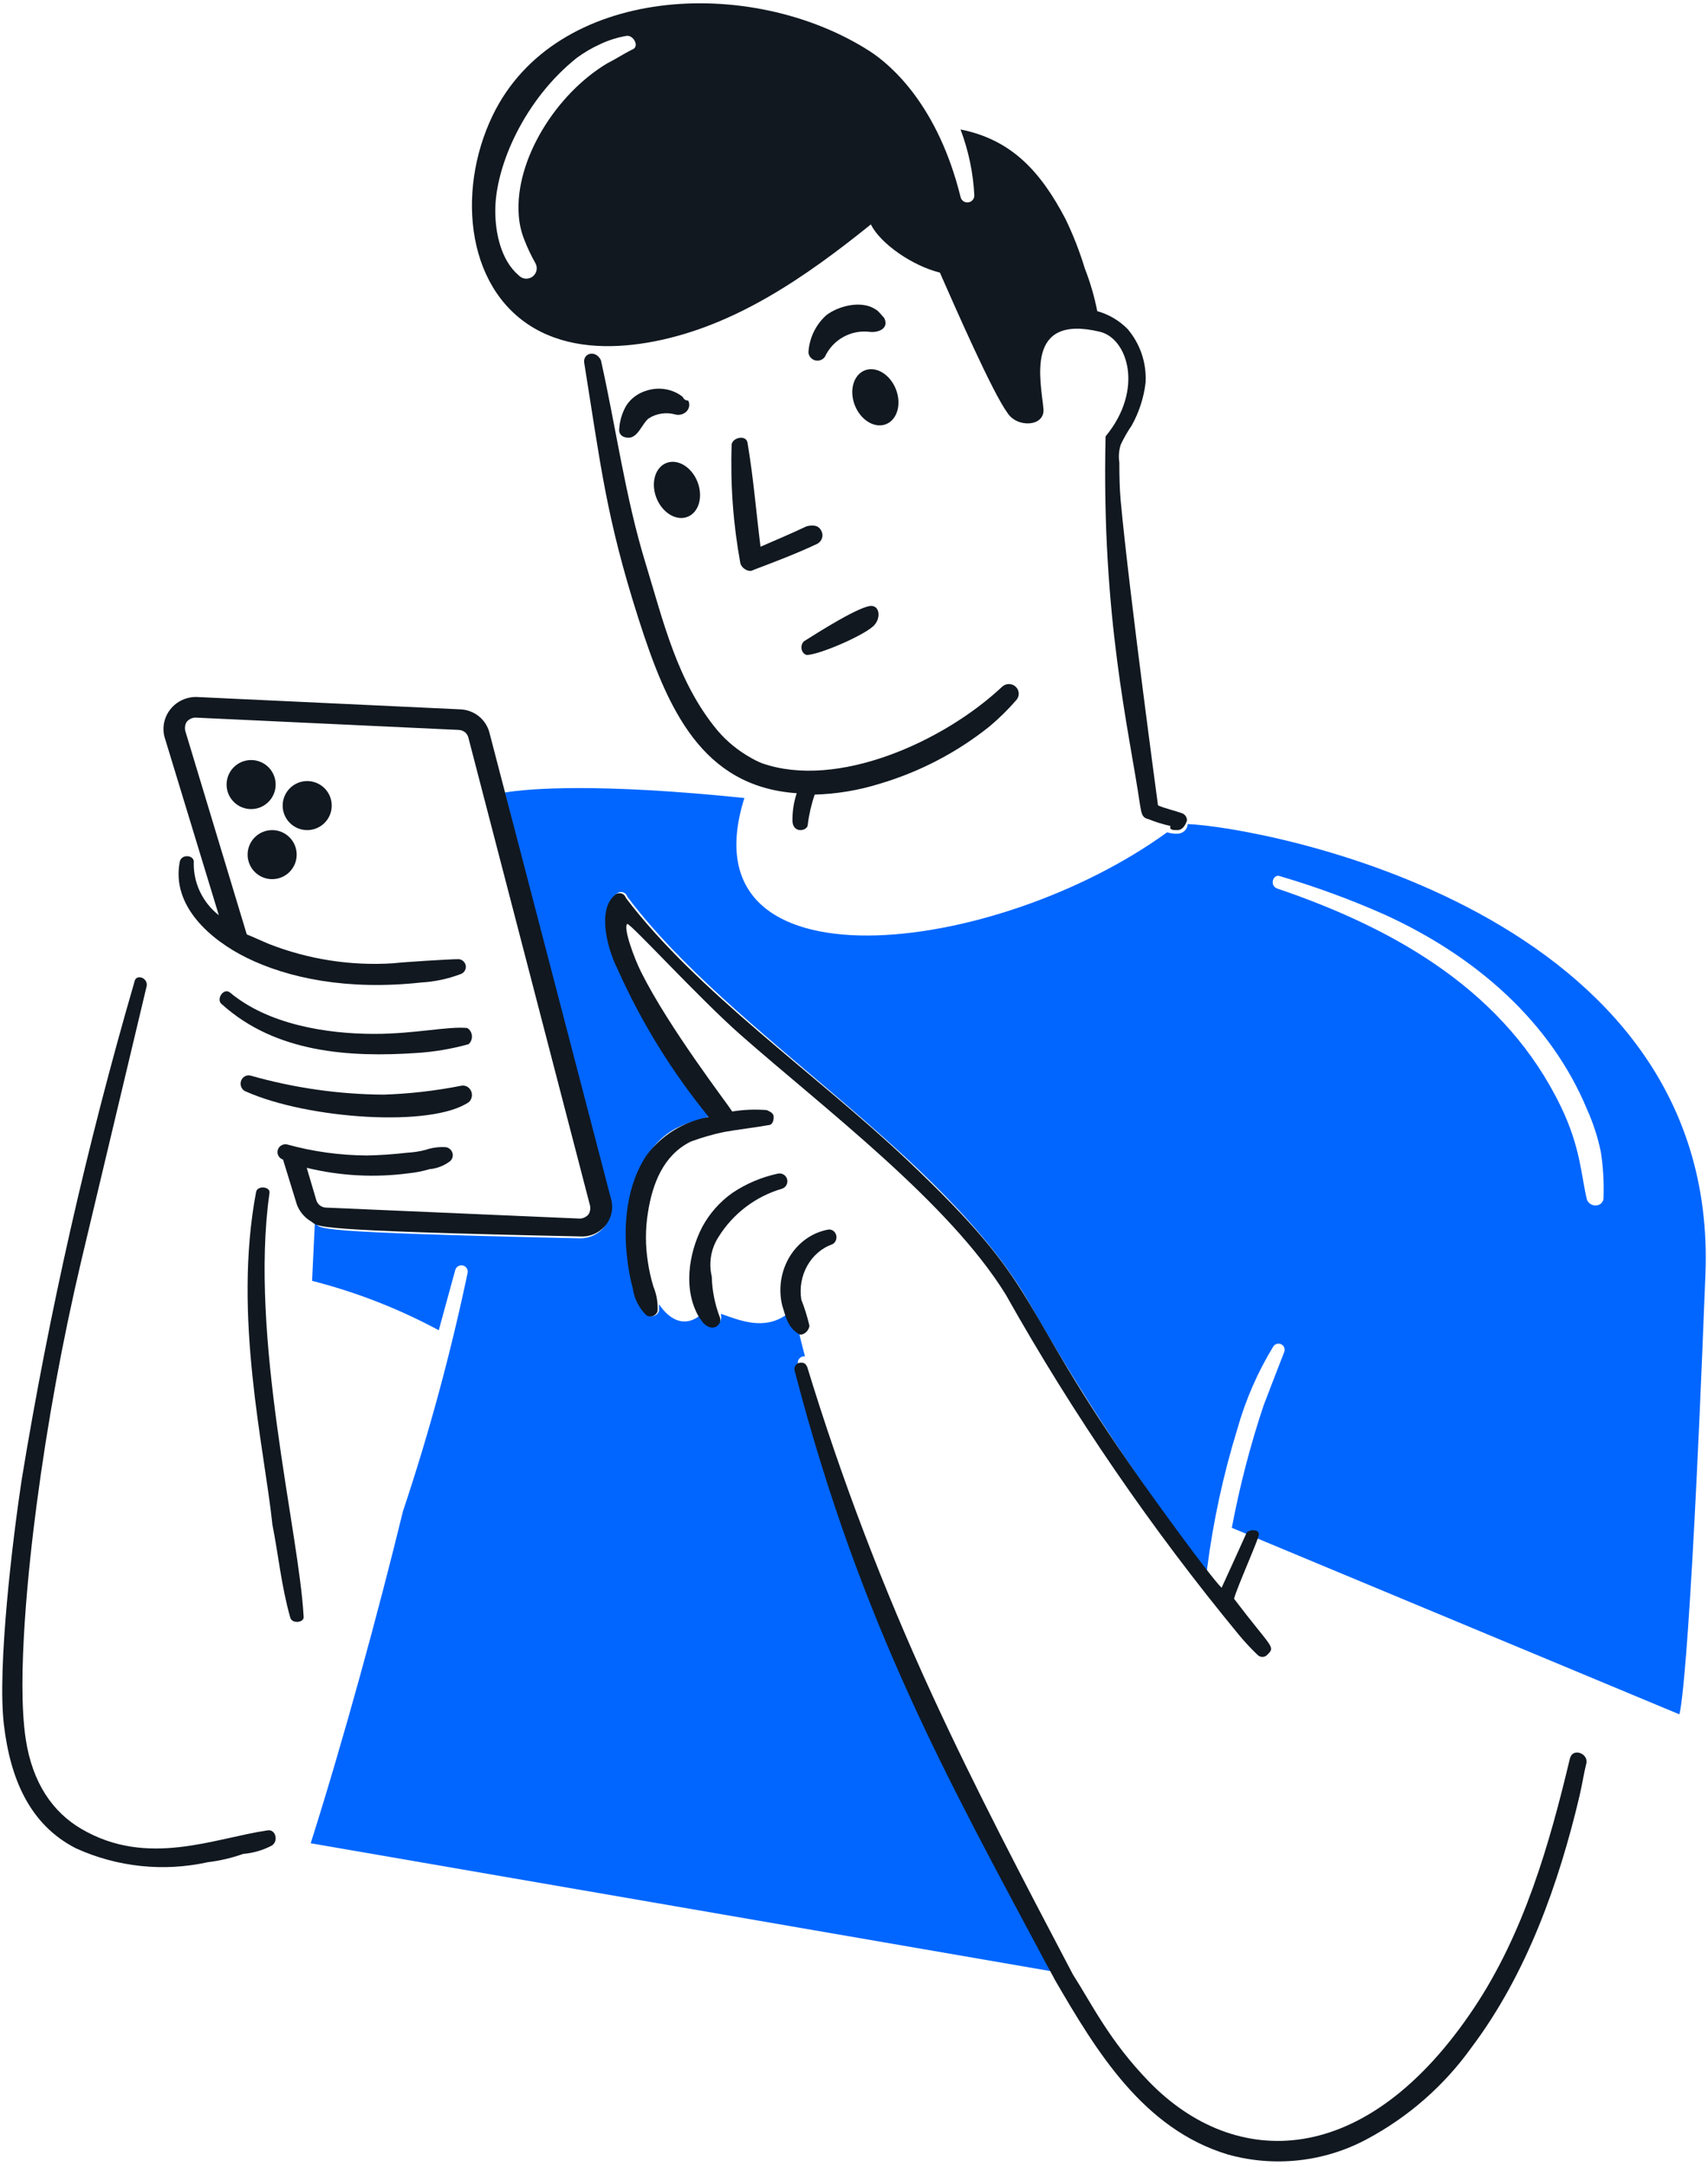 <svg width="265" height="336" viewBox="0 0 265 336" fill="none" xmlns="http://www.w3.org/2000/svg">
<path d="M260.55 265.826C260.55 265.826 262.079 262.844 264.601 197.549C266.795 140.965 195.388 128.209 184.28 127.783C184.254 128.17 184.089 128.534 183.814 128.808C183.538 129.082 183.173 129.247 182.784 129.272C182.207 129.306 181.627 129.234 181.076 129.06C154.373 148.415 105.881 154.158 115.494 123.741C92.851 121.403 82.17 122.254 78.322 122.891L94.558 186.063C94.74 186.791 94.757 187.55 94.609 188.285C94.462 189.021 94.152 189.715 93.704 190.317C93.258 190.845 92.702 191.271 92.075 191.565C91.448 191.858 90.764 192.013 90.071 192.019C46.952 191.082 50.098 190.514 48.847 189.679L48.421 198.612C55.262 200.355 61.863 202.927 68.075 206.271C68.929 203.08 69.784 200.101 70.638 196.911C70.708 196.671 70.867 196.467 71.083 196.34C71.299 196.212 71.555 196.172 71.8 196.226C72.044 196.28 72.259 196.425 72.401 196.632C72.542 196.838 72.599 197.09 72.56 197.337C69.927 209.855 66.574 222.213 62.518 234.349C58.672 250.088 53.333 269.657 48.206 285.821L163.989 305.818C161.346 300.556 135.802 259.334 123.822 211.591C123.773 211.433 123.765 211.266 123.798 211.105C123.83 210.943 123.903 210.792 124.009 210.665C124.115 210.539 124.251 210.441 124.405 210.379C124.558 210.318 124.725 210.296 124.89 210.316C124.463 208.614 124.035 207.125 123.822 205.848C122.985 205.441 122.309 204.767 121.9 203.934C118.482 206.274 114.853 204.785 111.858 203.722V203.934C111.9 204.088 111.912 204.249 111.891 204.407C111.871 204.565 111.82 204.717 111.74 204.856C111.661 204.994 111.555 205.115 111.428 205.213C111.301 205.31 111.157 205.382 111.002 205.423C109.63 205.88 109.092 204.371 108.654 203.934C106.304 205.848 103.953 204.785 102.245 202.233V203.296C102.188 203.46 102.096 203.61 101.975 203.735C101.853 203.86 101.705 203.956 101.542 204.017C101.378 204.079 101.203 204.103 101.029 204.088C100.855 204.074 100.687 204.021 100.536 203.934C98.598 202.643 97.849 197.307 97.541 195.001C96.668 189.499 97.726 183.865 100.536 179.049C103.418 174.539 107.23 174.063 110.148 173.085C109.508 172.234 108.888 171.367 108.226 170.532C103.347 164.393 89.594 143.63 95.622 138.629C95.747 138.501 95.902 138.409 96.074 138.36C96.245 138.311 96.427 138.308 96.6 138.351C96.772 138.394 96.931 138.482 97.06 138.605C97.188 138.728 97.282 138.883 97.331 139.053C113.581 160.629 146.448 178.675 159.923 202.438C167.922 216.484 176.846 229.988 186.637 242.86C186.85 243.072 187.064 243.498 187.279 243.71V243.286C188.218 235.933 189.79 228.674 191.977 221.589C193.237 217.105 195.105 212.812 197.528 208.83C197.649 208.618 197.847 208.46 198.082 208.389C198.316 208.318 198.569 208.339 198.788 208.448C199.007 208.557 199.176 208.746 199.259 208.975C199.343 209.205 199.335 209.457 199.237 209.681C198.15 212.438 197.1 215.211 196.032 217.976C193.97 224.169 192.329 230.494 191.119 236.906L260.55 265.826ZM248.794 185.639C248.817 185.948 248.719 186.254 248.52 186.492C248.32 186.73 248.036 186.882 247.726 186.914C247.418 186.954 247.105 186.892 246.835 186.738C246.565 186.585 246.353 186.348 246.23 186.063C245.295 182.339 245.307 178.098 242.178 171.601C233.661 153.953 216.926 144.149 198.173 137.78C196.894 137.346 197.532 135.441 198.599 135.866C204.137 137.493 209.561 139.483 214.835 141.823C228.929 148.25 240.556 158.369 246.237 172.027C247.185 174.142 247.902 176.353 248.374 178.621C248.733 180.942 248.873 183.292 248.794 185.639Z" fill="#0066FF"/>
<path d="M132.634 62.857C133.07 63.963 133.824 64.893 134.73 65.44C135.636 65.988 136.619 66.108 137.463 65.776C138.307 65.444 138.943 64.685 139.231 63.668C139.519 62.65 139.436 61.457 138.999 60.35C138.562 59.244 137.808 58.315 136.903 57.767C135.997 57.22 135.014 57.099 134.17 57.431C133.326 57.764 132.69 58.522 132.402 59.539C132.113 60.557 132.197 61.75 132.634 62.857Z" fill="#111820"/>
<path d="M101.85 77.219C102.286 78.326 103.04 79.255 103.946 79.802C104.852 80.35 105.835 80.471 106.679 80.138C107.523 79.806 108.159 79.047 108.447 78.03C108.735 77.012 108.651 75.819 108.215 74.713C107.778 73.606 107.024 72.677 106.118 72.129C105.212 71.582 104.229 71.461 103.385 71.794C102.541 72.126 101.905 72.885 101.617 73.902C101.329 74.919 101.413 76.113 101.85 77.219Z" fill="#111820"/>
<path d="M135.901 48.013C133.764 46.511 130.144 47.386 128.209 48.871C127.389 49.605 126.721 50.495 126.244 51.49C125.767 52.484 125.491 53.563 125.43 54.665C125.462 54.952 125.58 55.222 125.77 55.44C125.959 55.658 126.21 55.812 126.489 55.882C126.768 55.952 127.062 55.935 127.331 55.832C127.6 55.73 127.832 55.547 127.994 55.309C128.591 54.029 129.571 52.969 130.797 52.277C132.024 51.584 133.435 51.294 134.833 51.446C136.116 51.646 138.037 51.018 137.182 49.301C136.756 48.871 136.328 48.227 135.901 48.013Z" fill="#111820"/>
<path d="M105.899 61.521C105.163 60.939 104.271 60.541 103.312 60.368C102.353 60.195 101.361 60.252 100.434 60.534C99.05 60.92 97.88 61.767 97.161 62.903C96.495 64.064 96.121 65.343 96.067 66.649C96.043 66.936 96.143 67.221 96.348 67.442C96.552 67.664 96.844 67.805 97.161 67.835C98.91 68.229 99.574 65.672 100.659 64.872C101.251 64.488 101.935 64.235 102.655 64.132C103.375 64.029 104.112 64.079 104.806 64.28C105.122 64.351 105.454 64.339 105.763 64.246C106.072 64.154 106.346 63.984 106.552 63.756C106.758 63.528 106.888 63.253 106.927 62.961C106.967 62.669 106.913 62.373 106.773 62.107C106.337 62.114 106.117 61.916 105.899 61.521Z" fill="#111820"/>
<path d="M117.995 84.778C117.324 79.477 116.912 74.169 115.981 68.662C115.767 67.386 113.745 67.813 113.52 68.873C113.3 75.051 113.75 81.234 114.863 87.325C115.086 88.173 116.204 88.808 116.876 88.384C120.231 87.111 123.586 85.84 126.718 84.362C126.914 84.27 127.088 84.14 127.229 83.981C127.37 83.823 127.476 83.638 127.538 83.439C127.601 83.24 127.62 83.031 127.594 82.825C127.568 82.619 127.498 82.42 127.387 82.24C126.941 81.392 126.046 81.392 125.152 81.606C122.907 82.665 120.454 83.715 117.995 84.778Z" fill="#111820"/>
<path d="M135.349 93.963C133.754 93.687 126.58 98.284 124.761 99.424C124.601 99.56 124.478 99.749 124.408 99.967C124.338 100.185 124.324 100.424 124.367 100.652C124.411 100.88 124.51 101.087 124.653 101.249C124.795 101.41 124.975 101.517 125.168 101.557C127.165 101.557 134.756 98.227 135.754 96.807C136.546 95.863 136.551 94.171 135.349 93.963Z" fill="#111820"/>
<path d="M182.666 128.719C183.522 128.719 183.95 127.866 184.164 127.225C184.168 127.005 184.11 126.789 183.996 126.6C183.883 126.412 183.719 126.259 183.522 126.158C182.45 125.732 180.519 125.305 179.666 124.877C179.666 124.877 175.212 91.986 173.882 77.704C173.705 75.78 173.668 73.656 173.668 71.728C173.526 70.799 173.599 69.851 173.882 68.954C174.371 67.912 174.944 66.912 175.596 65.962C176.733 63.915 177.46 61.668 177.739 59.346C177.917 56.317 176.92 53.337 174.953 51.022C173.652 49.703 172.028 48.746 170.241 48.248C169.797 45.989 169.151 43.775 168.312 41.631C167.512 38.996 166.508 36.426 165.309 33.946C161.459 26.61 156.96 21.655 149.028 20.074C150.272 23.357 150.995 26.813 151.171 30.318C151.169 30.585 151.068 30.841 150.888 31.038C150.708 31.234 150.461 31.358 150.195 31.384C149.929 31.41 149.663 31.338 149.447 31.181C149.232 31.023 149.082 30.792 149.028 30.531C145.6 16.658 138.539 10.242 134.895 7.908C116.467 -3.875 86.168 -2.314 76.42 17.941C70.673 29.873 72.382 45.697 83.918 51.451C89.315 54.142 95.708 54.061 101.483 52.944C114.144 50.493 125.046 42.911 135.114 34.801C136.614 37.794 141.541 41.205 145.825 42.272C148.181 47.609 153.965 60.842 156.322 64.043C157.822 66.391 162.138 66.175 161.892 63.403C161.512 59.129 158.91 48.6 170.674 51.451C174.965 52.49 177.528 60.414 171.531 67.671C170.889 95.845 175.173 113.133 176.887 124.877C177.101 125.945 177.101 126.799 178.171 127.012C179.281 127.465 180.428 127.821 181.599 128.079C181.38 128.719 182.023 128.719 182.666 128.719ZM98.05 7.702C96.764 8.341 95.478 9.194 94.194 9.835C86.285 14.566 79.872 24.77 80.483 33.314C80.563 34.632 80.853 35.928 81.34 37.155C81.824 38.404 82.396 39.617 83.054 40.784C83.255 41.126 83.323 41.529 83.245 41.917C83.167 42.306 82.948 42.652 82.63 42.889C82.312 43.127 81.917 43.24 81.521 43.206C81.125 43.172 80.756 42.993 80.483 42.705C77.706 40.348 76.842 36.088 76.842 32.672C76.842 25.714 81.386 15.432 89.481 8.98C90.617 8.144 91.838 7.429 93.123 6.846C94.413 6.237 95.78 5.806 97.187 5.565C98.268 5.371 99.335 7.274 98.05 7.702Z" fill="#111820"/>
<path d="M144.562 262.674C136.987 246.209 130.53 229.259 125.234 211.939C125.018 211.513 124.803 211.301 124.375 211.301C124.209 211.28 124.041 211.302 123.886 211.363C123.731 211.424 123.594 211.522 123.487 211.649C123.38 211.776 123.307 211.928 123.274 212.09C123.242 212.253 123.25 212.42 123.3 212.579C133.595 252.145 147.364 276.458 162.173 304.241C162.623 305.085 163.246 306.161 163.677 307.014C170.12 318.098 177.389 330.138 190.522 334.087C197.717 336.091 205.415 335.251 211.999 331.743C218.481 328.301 224.069 323.411 228.322 317.46C236.861 306.124 241.863 292.048 245.074 278.45C245.478 276.738 245.717 275.04 246.147 273.334C246.361 271.842 243.977 270.984 243.57 272.694C240.382 286.083 236.431 299.732 228.751 311.279C211.941 336.548 191.603 336.511 178.273 322.79C172.13 316.461 169.417 310.778 166.461 306.163C158.951 291.878 151.346 277.423 144.562 262.674Z" fill="#111820"/>
<path d="M72.492 159.405C69.504 159.108 64.367 160.318 58.074 160.318C50.621 160.318 41.617 158.845 35.717 153.929C34.652 153.043 33.418 155.07 34.462 155.755C42.82 163.282 54.314 163.969 64.551 163.282C67.302 163.117 70.031 162.659 72.7 161.914C72.88 161.758 73.021 161.557 73.111 161.327C73.201 161.097 73.237 160.847 73.217 160.598C73.196 160.349 73.119 160.11 72.992 159.902C72.866 159.693 72.694 159.523 72.492 159.405Z" fill="#111820"/>
<path d="M71.469 168.375C67.525 169.149 63.529 169.605 59.518 169.738C52.544 169.689 45.605 168.697 38.874 166.787C38.559 166.703 38.225 166.752 37.945 166.923C37.664 167.093 37.459 167.372 37.373 167.7C37.288 168.027 37.329 168.377 37.487 168.673C37.646 168.969 37.91 169.188 38.222 169.283C47.768 173.52 67.023 174.878 72.773 170.873C73.002 170.651 73.154 170.355 73.204 170.033C73.254 169.711 73.2 169.38 73.051 169.094C72.901 168.807 72.664 168.581 72.378 168.451C72.091 168.321 71.772 168.294 71.469 168.375Z" fill="#111820"/>
<path d="M90 191.727C90.758 191.774 91.516 191.64 92.209 191.335C92.902 191.03 93.509 190.563 93.978 189.976C94.447 189.388 94.763 188.697 94.9 187.962C95.036 187.228 94.989 186.471 94.761 185.759L75.937 113.611C75.68 112.605 75.098 111.708 74.278 111.055C73.459 110.403 72.446 110.029 71.392 109.992L30.495 108.077C29.721 108.064 28.953 108.227 28.253 108.552C27.553 108.878 26.939 109.358 26.457 109.955C25.976 110.552 25.641 111.25 25.478 111.995C25.315 112.74 25.329 113.511 25.518 114.25L33.952 141.919C32.719 140.952 31.727 139.72 31.053 138.319C30.378 136.917 30.038 135.382 30.058 133.831C30.274 132.555 28.143 132.348 27.893 133.619C26.553 140.464 32.654 145.751 38.281 148.518C44.705 151.677 53.888 153.599 65.328 152.35C67.405 152.233 69.451 151.802 71.395 151.072C71.667 150.995 71.903 150.827 72.063 150.597C72.223 150.368 72.296 150.09 72.271 149.813C72.245 149.536 72.122 149.276 71.923 149.079C71.724 148.881 71.461 148.758 71.179 148.73C69.716 148.73 62.466 149.19 61.008 149.369C54.443 149.793 47.864 148.774 41.75 146.385C40.679 145.946 39.369 145.32 38.288 144.895L28.764 113.399C28.693 113.149 28.676 112.888 28.713 112.631C28.75 112.375 28.841 112.129 28.98 111.909C29.142 111.722 29.341 111.57 29.564 111.46C29.787 111.35 30.03 111.285 30.279 111.27L71.176 113.185C71.539 113.194 71.888 113.327 72.164 113.559C72.44 113.792 72.626 114.111 72.691 114.463L91.515 186.831C91.586 187.081 91.603 187.342 91.566 187.598C91.529 187.854 91.438 188.1 91.299 188.32C91.137 188.506 90.939 188.659 90.716 188.769C90.492 188.878 90.249 188.943 90 188.959L50.618 187.256C50.286 187.252 49.962 187.148 49.691 186.958C49.42 186.768 49.215 186.501 49.103 186.192L47.59 181.084C52.754 182.343 58.112 182.632 63.385 181.936C64.485 181.825 65.572 181.611 66.631 181.297C67.817 181.192 68.945 180.748 69.877 180.019C70.039 179.857 70.154 179.655 70.21 179.435C70.266 179.214 70.26 178.983 70.193 178.766C70.127 178.548 70.002 178.352 69.832 178.198C69.662 178.044 69.453 177.938 69.227 177.891C68.127 177.81 67.023 177.955 65.983 178.316C65.062 178.552 64.119 178.695 63.169 178.743C61.086 178.99 58.992 179.132 56.895 179.168C52.724 179.147 48.575 178.574 44.56 177.465C44.25 177.395 43.924 177.446 43.651 177.607C43.377 177.768 43.178 178.027 43.094 178.329C43.011 178.632 43.049 178.954 43.201 179.229C43.353 179.505 43.607 179.711 43.911 179.806L46.075 186.828C46.489 187.891 47.25 188.789 48.238 189.382C49.584 190.223 46.877 190.8 90 191.727Z" fill="#111820"/>
<path d="M43.855 124.917C43.855 125.925 44.257 126.893 44.971 127.606C45.684 128.319 46.653 128.719 47.662 128.719C48.672 128.719 49.64 128.319 50.354 127.606C51.068 126.893 51.469 125.925 51.469 124.917C51.469 123.908 51.068 122.941 50.354 122.228C49.64 121.515 48.672 121.114 47.662 121.114C46.653 121.114 45.684 121.515 44.971 122.228C44.257 122.941 43.855 123.908 43.855 124.917Z" fill="#111820"/>
<path d="M38.417 132.522C38.417 133.531 38.818 134.498 39.532 135.211C40.246 135.924 41.214 136.325 42.224 136.325C43.234 136.325 44.202 135.924 44.916 135.211C45.63 134.498 46.031 133.531 46.031 132.522C46.031 131.514 45.63 130.546 44.916 129.833C44.202 129.12 43.234 128.719 42.224 128.719C41.214 128.719 40.246 129.12 39.532 129.833C38.818 130.546 38.417 131.514 38.417 132.522Z" fill="#111820"/>
<path d="M35.154 121.657C35.154 122.666 35.555 123.633 36.269 124.346C36.983 125.059 37.951 125.46 38.961 125.46C39.971 125.46 40.939 125.059 41.653 124.346C42.367 123.633 42.768 122.666 42.768 121.657C42.768 120.649 42.367 119.681 41.653 118.968C40.939 118.255 39.971 117.854 38.961 117.854C37.951 117.854 36.983 118.255 36.269 118.968C35.555 119.681 35.154 120.649 35.154 121.657Z" fill="#111820"/>
<path d="M90.645 56.272C93.211 72.209 94.052 80.224 99.048 95.885C103.539 109.964 108.887 121.965 123.611 123C123.137 124.435 122.916 125.939 122.957 127.447C123.145 129.301 125.327 128.845 125.327 127.872C125.52 126.285 125.881 124.723 126.404 123.211C129.844 123.115 133.254 122.544 136.533 121.516C142.742 119.67 148.524 116.648 153.554 112.619C155.021 111.387 156.388 110.044 157.641 108.601C157.915 108.318 158.065 107.941 158.06 107.55C158.055 107.159 157.895 106.785 157.614 106.509C157.332 106.233 156.952 106.075 156.555 106.07C156.157 106.065 155.773 106.213 155.485 106.482C146.45 114.981 129.924 122.458 118.211 118.346C117.615 118.107 117.039 117.824 116.487 117.498C114.519 116.402 112.767 114.967 111.314 113.262C105.095 105.778 102.945 96.462 100.12 87.207C97.014 77.057 95.601 66.441 93.231 55.849C92.369 54.154 90.405 54.792 90.645 56.272Z" fill="#111820"/>
<path d="M195.326 237.928C195.326 236.999 193.63 237.202 193.395 237.716C193.145 238.264 189.749 245.783 189.534 246.206C187.623 244.316 179.028 232.388 177.095 229.65C156.543 200.53 162.562 200.491 140.635 179.771C126.723 166.622 108.131 153.782 97.1 139.229C97.05 139.058 96.956 138.904 96.827 138.781C96.698 138.658 96.539 138.571 96.365 138.528C96.191 138.485 96.009 138.488 95.837 138.537C95.665 138.585 95.509 138.678 95.384 138.805C92.65 141.06 94.195 147.065 95.814 150.267C99.489 158.494 104.247 166.205 109.963 173.198C106.099 173.891 102.647 176.016 100.312 179.141C97.305 183.597 96.652 189.756 97.305 195.059C97.466 196.636 97.753 198.198 98.163 199.73C98.386 201.34 99.14 202.832 100.308 203.975C100.46 204.061 100.629 204.114 100.804 204.128C100.978 204.143 101.154 204.119 101.318 204.058C101.482 203.997 101.631 203.9 101.753 203.776C101.875 203.651 101.967 203.502 102.024 203.337C102.101 202.033 101.881 200.727 101.38 199.518C100.998 198.267 100.711 196.99 100.522 195.697C100.117 193.166 100.117 190.587 100.522 188.056C101.219 183.606 102.881 179.141 107.17 177.018C108.846 176.397 110.567 175.9 112.317 175.531C114.677 175.108 116.822 174.896 119.181 174.471C119.823 174.471 120.039 173.833 120.039 173.198C120.039 172.563 119.395 172.349 118.967 172.135C117.178 171.99 115.377 172.061 113.605 172.349C112.961 171.287 103.783 159.38 99.456 150.698C98.394 148.571 96.668 143.906 97.31 143.269C97.74 143.057 108.43 154.769 114.898 160.462C127.747 171.773 147.305 186.508 156.074 200.79C166.556 219.43 178.686 237.112 192.323 253.632C193.197 254.673 194.127 255.666 195.11 256.607C195.207 256.708 195.324 256.788 195.453 256.843C195.582 256.898 195.721 256.926 195.861 256.926C196.001 256.926 196.14 256.898 196.27 256.843C196.399 256.788 196.515 256.708 196.612 256.607C197.97 255.263 197.353 255.676 191.465 247.906C191.893 246.206 195.326 238.565 195.326 237.928Z" fill="#111820"/>
<path d="M111.493 191.785C113.737 188.18 117.235 185.526 121.319 184.329C121.618 184.234 121.869 184.027 122.019 183.752C122.169 183.477 122.207 183.154 122.124 182.852C122.041 182.55 121.845 182.292 121.575 182.131C121.306 181.97 120.984 181.919 120.678 181.988C118.161 182.527 115.77 183.54 113.634 184.971C111.676 186.358 110.068 188.178 108.936 190.29C106.842 194.355 105.942 200.077 108.508 204.327C108.723 204.541 108.936 204.966 109.149 205.178C110.677 206.701 112.051 205.343 111.711 204.327C110.919 202.289 110.486 200.13 110.431 197.945C110.181 196.9 110.146 195.815 110.328 194.756C110.511 193.698 110.907 192.687 111.493 191.785Z" fill="#111820"/>
<path d="M125.591 205.59C125.264 204.2 124.84 202.839 124.323 201.516C124.034 199.697 124.366 197.827 125.26 196.248C126.153 194.669 127.548 193.486 129.189 192.916C129.417 192.785 129.596 192.573 129.695 192.316C129.794 192.06 129.808 191.774 129.733 191.509C129.659 191.243 129.5 191.013 129.286 190.857C129.071 190.701 128.812 190.63 128.554 190.655C127.333 190.866 126.167 191.348 125.13 192.069C124.093 192.789 123.207 193.734 122.53 194.841C121.854 195.948 121.4 197.194 121.198 198.499C120.997 199.804 121.052 201.14 121.36 202.421C121.953 204.327 122.26 205.958 124.112 206.947H124.323C124.638 206.887 124.929 206.724 125.156 206.482C125.383 206.239 125.535 205.928 125.591 205.59Z" fill="#111820"/>
<path d="M42.168 286.179C43.224 285.535 42.806 283.633 41.536 283.818C33.211 285.032 22.907 289.613 12.637 283.603C8.215 281.015 5.035 276.523 3.989 269.651C2.571 260.35 4.442 242.714 5.677 233.374C7.358 220.598 9.68 207.918 12.635 195.383C12.677 195.206 22.711 153.06 22.761 152.883C22.972 151.594 21.074 150.95 20.861 152.238C13.485 177.609 7.639 203.415 3.354 229.512C2.01 238.373 -0.462 258.522 0.613 267.505C1.594 275.715 4.546 282.922 11.791 286.609C18.213 289.522 25.381 290.274 32.252 288.755C34.121 288.53 35.961 288.099 37.737 287.468C39.283 287.341 40.789 286.903 42.168 286.179Z" fill="#111820"/>
<path d="M45.027 250.799C45.257 251.855 47.331 251.644 47.101 250.588C46.389 237.51 38.65 207.256 41.805 185.04C42.035 183.982 39.933 183.766 39.732 184.828C36.09 204.086 41.038 224.599 42.265 236.42C43.193 241.072 43.647 245.935 45.027 250.799Z" fill="#111820"/>
</svg>
